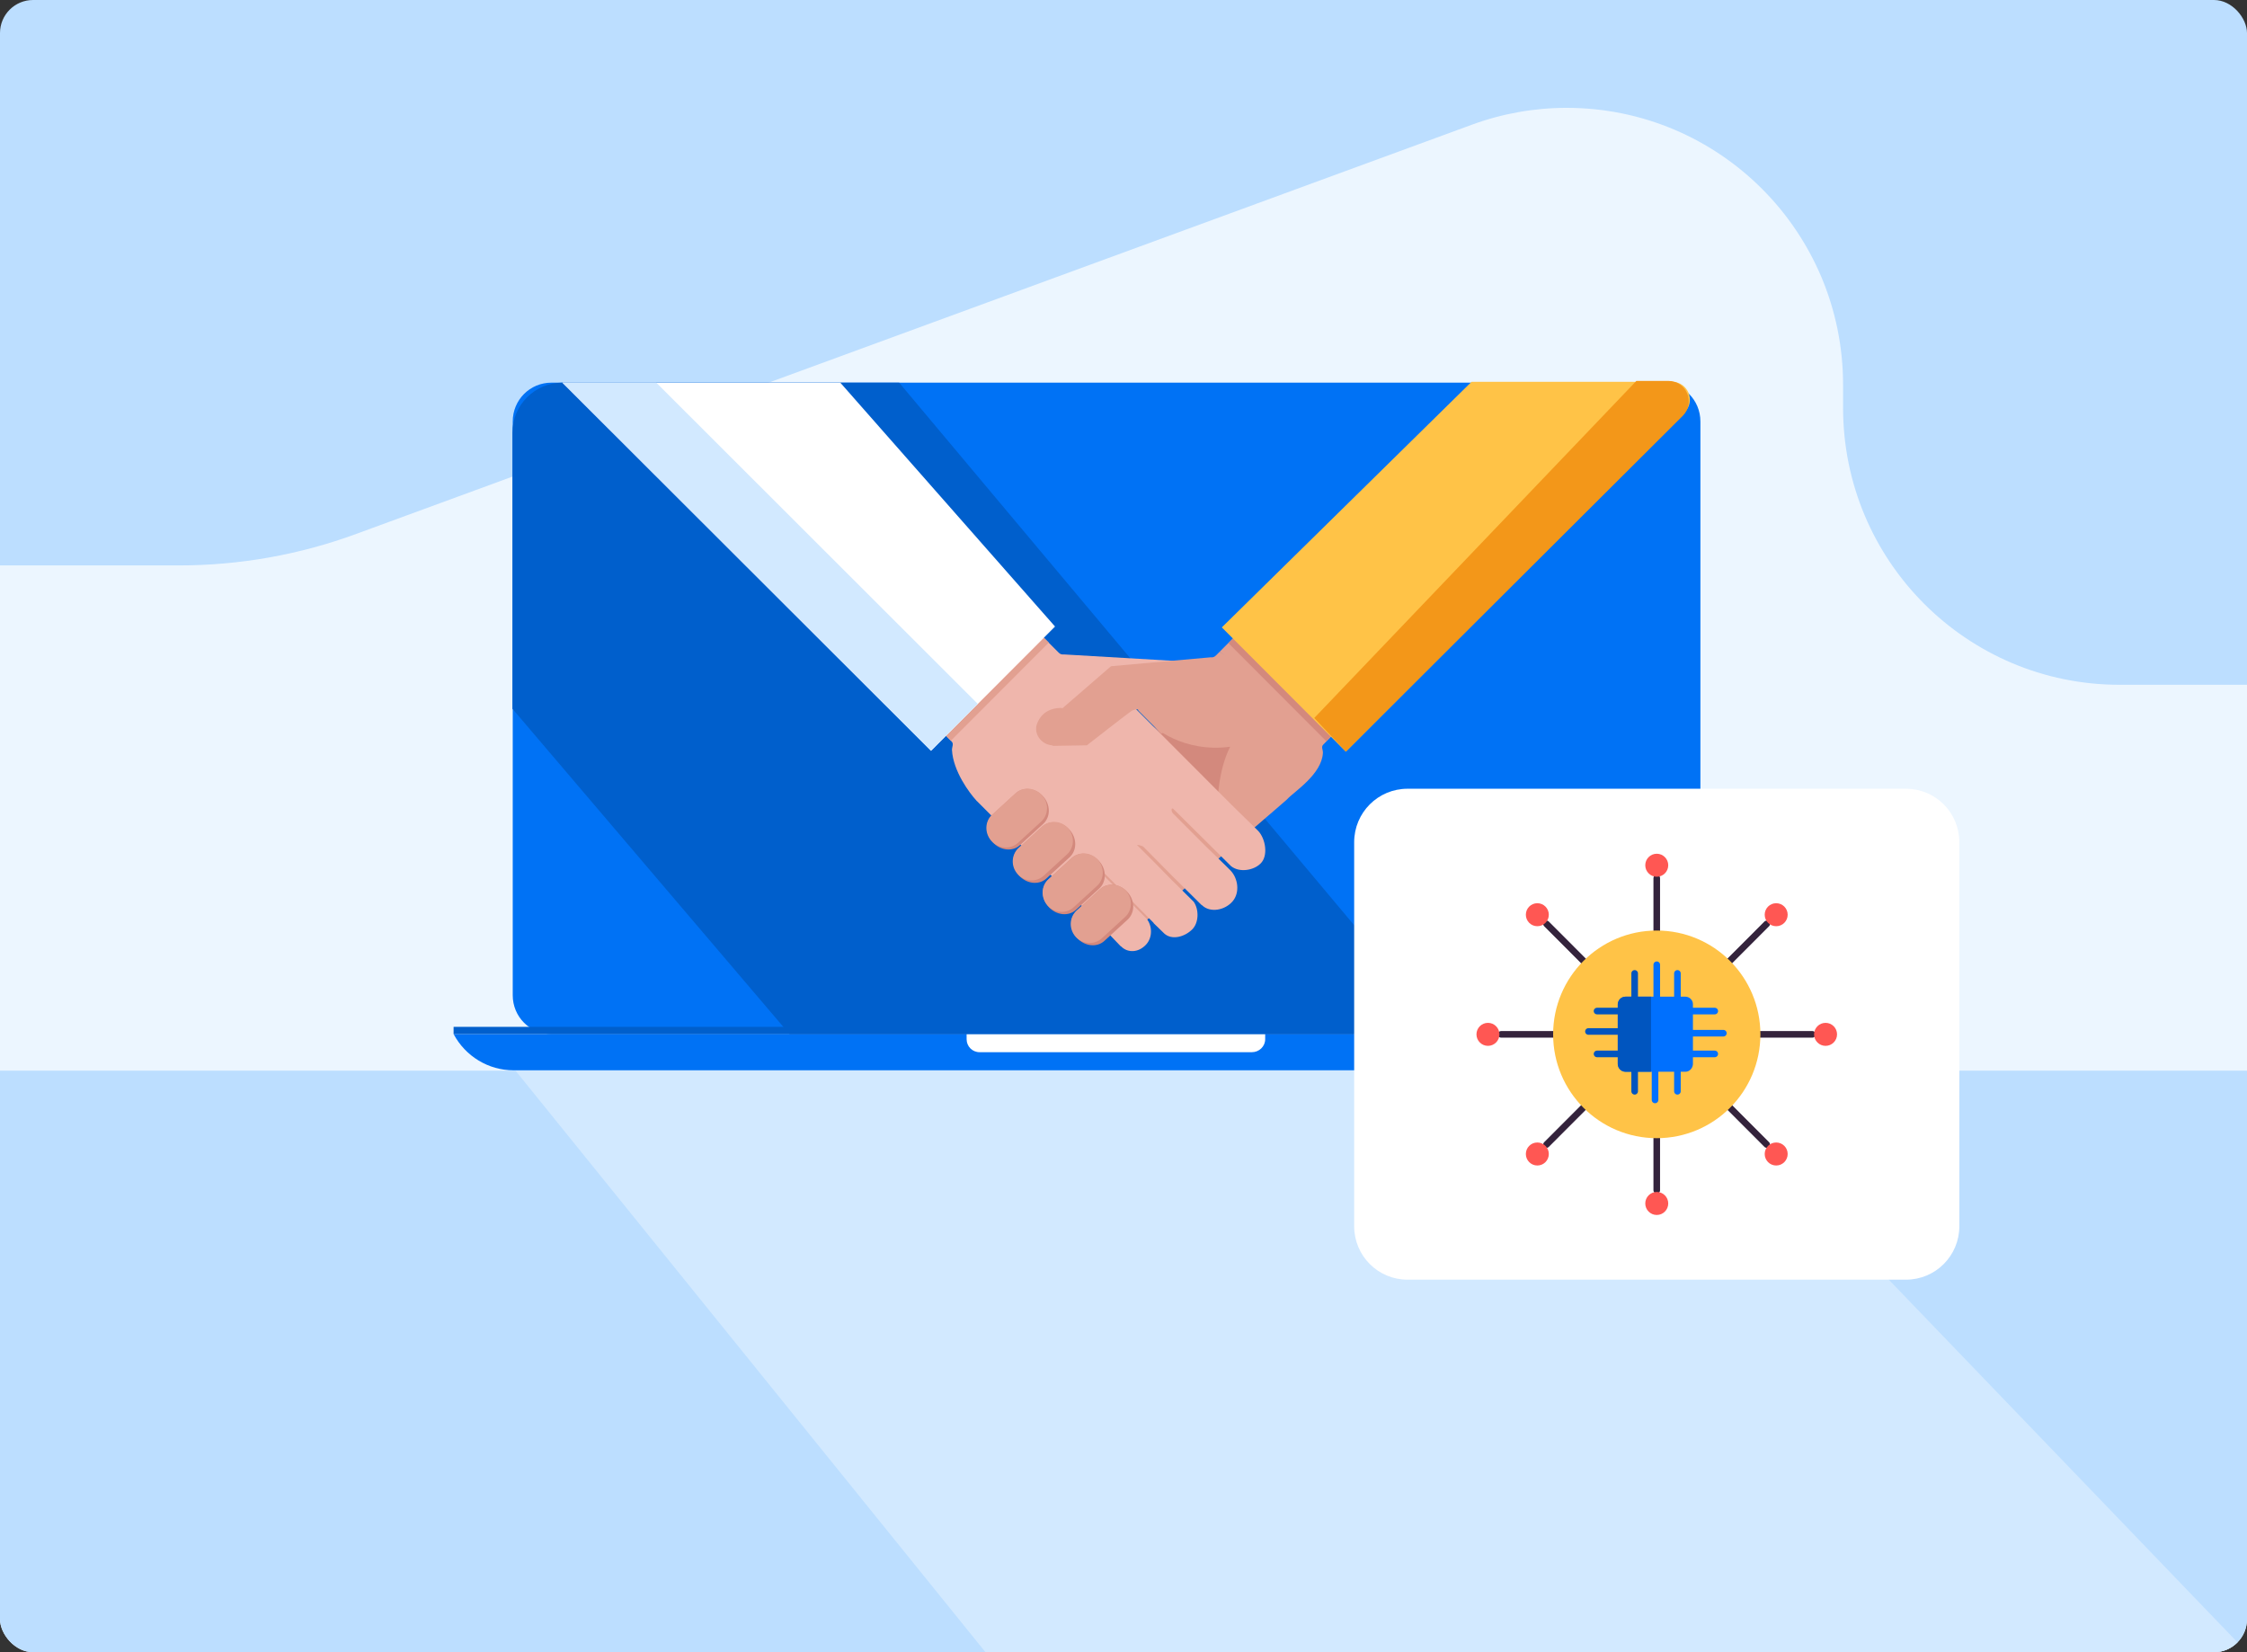 <svg fill="none" height="250" viewBox="0 0 340 250" width="340" xmlns="http://www.w3.org/2000/svg" xmlns:xlink="http://www.w3.org/1999/xlink"><rect x="0" y="0" width="340" height="250" fill="#333333" stroke="none"/><clipPath id="a"><rect height="250" rx="5" width="340"/></clipPath><g clip-path="url(#a)"><path d="m340 11h-340v239h340z" fill="#ecf6ff"/><path d="m0 0v85.556h27.063c9.166 0 18.288-1.61 26.889-4.787l168.718-61.882c4.605-1.697 9.47-2.568 14.379-2.568 23.109 0 41.832 18.756 41.832 41.908v3.481c0 23.151 18.722 41.908 41.832 41.908h19.33v-103.616z" fill="#bcdeff"/><path d="m340 162h-340v88h340z" fill="#bcdeff"/><path d="m78 162 71.119 88h190.881l-84.614-88z" fill="#d2e9ff"/><path d="m251.427 156.467h-167.98c-3.258 0-5.864-2.611-5.864-5.875v-86.818c0-3.264 2.606-5.875 5.864-5.875h167.98c3.258 0 5.865 2.611 5.865 5.875v86.818c0 3.264-2.607 5.875-5.865 5.875z" fill="#0072f5"/><path d="m255.293 161.95h-177.58c-3.823 0-7.298-2.132-9.079-5.483h195.738c-1.781 3.394-5.3 5.483-9.079 5.483z" fill="#0072f5"/><path d="m77.539 65.472v41.776l41.919 49.219h99.259l-82.665-98.568h-50.955c-4.17 0-7.558 3.394-7.558 7.572z" fill="#005fcc"/><path d="m189.439 159.208h-41.223c-1.086 0-1.955-.87-1.955-1.958v-.783h45.177v.783c0 1.088-.913 1.958-1.999 1.958z" fill="#fff"/><path d="m264.372 155.379h-195.738v1.088h195.738z" fill="#005fcc"/><path d="m203.644 109.163-14.813-14.839-4.301 4.308 2.65 1.871-13.118 12.011-8.992 2.35-1.825 1.828 9.079 9.139-10.165 8.485c1.13.871 8.297 7.355 9.166 6.572.043-.044.087-.044.13-.087l5.17-4.004 4.821-4.352 13.206-11.401c.043-.044.087-.087.13-.131 1.043-1.131 5.213-3.743 5.387-6.963.043-.479-.304-.914.043-1.262z" fill="#e2a091"/><path d="m174.496 109.859s4.431 4.091 11.642 3.134c-1.825 3.612-1.868 8.137-1.868 8.137z" fill="#d3897d"/><path d="m147.737 121.13c-1.042-1.131-3.518-4.438-3.692-7.659 0-.478.304-.913-.043-1.262l-3.476-3.481 14.813-14.84 4.865 4.874c.218.218.478.305.782.261l16.334.957 6.429.479c.043 0 .086-.044.173-.044 1.825 0 3.128.87 3.693 2.437.521 1.48-.652 3.09-2.259 3.22-.044 0-.131.044-.174.087l-5.126-.087-6.776-.13c-.348.087-.608.348-.695.653-.087.304-1.173.174-.956.435l14.726 14.752 3.909 3.83c.044.043.087.087.131.13 1.129 1.219 1.52 3.786.347 4.918-1.086 1.088-3.258 1.392-4.474.392l-8.688-8.617c-.347-.348-.434.261-.087.653l5.039 5.048 2.911 2.828.651.653.131.131c1.129 1.218 1.39 3.307.304 4.613-1.173 1.392-3.389 1.784-4.605.652-.043-.043-.087-.087-.13-.087l-4.431-4.395-4.344-4.395c-.174-.174-.956-.348-.956-.261l2.824 2.828 2.128 2.176 3.606 3.569c.825 1.175.782 3.177-.217 4.177-1.13 1.132-3.084 1.698-4.257.61-.044-.044-.087-.087-.131-.131l-1.433-1.392c-.044-.044-.044-.087-.044-.087l-.521-.523-5.039-5.091-1.694-1.697c-.304-.305-.782-.305-.478-.044l6.69 6.745c.825 1.001.956 2.742-.044 3.873-1.172 1.306-2.823 1.306-3.779.348-.043-.043-.087-.043-.13-.087l-5.213-5.439-4.083-4.047-12.38-12.403c-.087-.043-.087-.087-.131-.131z" fill="#efb6ac"/><path d="m157.955 96.496-14.806 14.832.738.738 14.805-14.832z" fill="#e2a091"/><path d="m159.64 94.802-18.766 18.8-55.776-55.703h42.049z" fill="#fff"/><path d="m172.237 107.509 3.475 3.482 18.939-6.484-10.121-5.875-.565.566c-.217.218-.477.305-.782.261l-15.073 1.349-7.341 6.353c-.044 0-.131-.043-.174-.043-1.824 0-3.128.87-3.692 2.437-.522 1.479.651 3.09 2.259 3.22.043 0 .13.044.173.087l5.126-.087s6.559-5.135 6.864-5.266c.738-.304.912-.174.912 0z" fill="#e2a091"/><path d="m167.111 142.367c-1.13 1.045-2.998.827-4.127-.435-1.173-1.262-1.173-3.133-.044-4.178l3.519-3.22c1.129-1.044 2.997-.827 4.127.435 1.173 1.262 1.173 3.133.043 4.178z" fill="#d3897d"/><path d="m162.811 137.667c-1.13 1.045-2.998.827-4.127-.435-1.173-1.262-1.173-3.133-.043-4.178l3.518-3.22c1.13-1.044 2.997-.827 4.127.435 1.173 1.262 1.173 3.133.043 4.178z" fill="#d3897d"/><path d="m166.72 141.976c-1.129 1.044-2.91.913-3.953-.218-1.042-1.175-.999-2.916.131-3.96l3.518-3.22c1.13-1.045 2.911-.914 3.953.217 1.043 1.175.999 2.916-.13 3.96z" fill="#e2a091"/><path d="m162.463 137.276c-1.129 1.044-2.91.914-3.953-.261-1.042-1.175-.999-2.96.131-3.961l3.518-3.22c1.13-1.044 2.911-.914 3.953.261 1.043 1.175.999 2.959-.13 3.96z" fill="#e2a091"/><path d="m158.336 132.924c-1.129 1.044-2.997.827-4.127-.435-1.172-1.262-1.172-3.134-.043-4.178l3.519-3.22c1.129-1.045 2.997-.827 4.126.435 1.173 1.262 1.173 3.133.044 4.177z" fill="#d3897d"/><path d="m157.946 132.489c-1.13 1.044-2.911.957-3.953-.218-1.043-1.131-.999-2.916.13-3.96l3.519-3.22c1.129-1.045 2.91-.958 3.953.217 1.042 1.132.999 2.916-.131 3.96z" fill="#e2a091"/><path d="m154.34 127.876c-1.129 1.044-2.997.827-4.127-.435-1.173-1.262-1.173-3.134-.043-4.178l3.518-3.22c1.13-1.045 2.998-.827 4.127.435 1.173 1.262 1.173 3.133.044 4.178z" fill="#d3897d"/><path d="m154.036 127.528c-1.129 1.044-2.91.914-3.996-.261s-1.043-2.96.087-4.004l3.518-3.22c1.13-1.045 2.911-.914 3.997.261s1.042 2.959-.087 4.003z" fill="#e2a091"/><path d="m186.615 96.577-.737.739 14.805 14.832.737-.739z" fill="#d3897d"/><path d="m184.878 94.933 18.766 18.8 51.258-51.351c1.694-1.697.521-4.526-1.824-4.613h-30.408z" fill="#ffc347"/><path d="m85.098 57.899 55.776 55.703 7.08-7.093-48.652-48.61z" fill="#d2e9ff"/><path d="m198.865 108.641 48.739-51.003h4.865c2.737 0 4.084 3.307 2.172 5.266l-50.997 50.828z" fill="#f39719"/><path d="m288.394 193.631h-75.411c-4.474 0-8.08-3.612-8.08-8.094v-58.097c0-4.482 3.606-8.094 8.08-8.094h75.411c4.474 0 8.079 3.612 8.079 8.094v58.097c0 4.482-3.605 8.094-8.079 8.094z" fill="#fff"/><path d="m250.688 132.88v47.217" stroke="#34233c" stroke-linecap="round" stroke-linejoin="round" stroke-miterlimit="10"/><path d="m250.689 132.663c.959 0 1.737-.78 1.737-1.741s-.778-1.741-1.737-1.741c-.96 0-1.738.78-1.738 1.741s.778 1.741 1.738 1.741z" fill="#ff5753"/><path d="m250.689 183.84c.959 0 1.737-.78 1.737-1.741 0-.962-.778-1.741-1.737-1.741-.96 0-1.738.779-1.738 1.741 0 .961.778 1.741 1.738 1.741z" fill="#ff5753"/><path d="m267.327 139.8-33.318 33.378" stroke="#34233c" stroke-linecap="round" stroke-linejoin="round" stroke-miterlimit="10"/><path d="m268.76 140.148c.96 0 1.738-.779 1.738-1.741 0-.961-.778-1.74-1.738-1.74s-1.738.779-1.738 1.74c0 .962.778 1.741 1.738 1.741z" fill="#ff5753"/><path d="m232.618 176.355c.96 0 1.738-.78 1.738-1.741s-.778-1.741-1.738-1.741c-.959 0-1.737.78-1.737 1.741s.778 1.741 1.737 1.741z" fill="#ff5753"/><path d="m267.327 173.178-33.318-33.378" stroke="#34233c" stroke-linecap="round" stroke-linejoin="round" stroke-miterlimit="10"/><path d="m268.76 176.355c.96 0 1.738-.78 1.738-1.741s-.778-1.741-1.738-1.741-1.738.78-1.738 1.741.778 1.741 1.738 1.741z" fill="#ff5753"/><path d="m232.618 140.148c.96 0 1.738-.779 1.738-1.741 0-.961-.778-1.74-1.738-1.74-.959 0-1.737.779-1.737 1.74 0 .962.778 1.741 1.737 1.741z" fill="#ff5753"/><path d="m274.234 156.51h-47.088" stroke="#34233c" stroke-linecap="round" stroke-linejoin="round" stroke-miterlimit="10"/><path d="m276.232 158.251c.959 0 1.737-.779 1.737-1.741 0-.961-.778-1.74-1.737-1.74-.96 0-1.738.779-1.738 1.74 0 .962.778 1.741 1.738 1.741z" fill="#ff5753"/><path d="m225.147 158.251c.959 0 1.737-.779 1.737-1.741 0-.961-.778-1.74-1.737-1.74-.96 0-1.738.779-1.738 1.74 0 .962.778 1.741 1.738 1.741z" fill="#ff5753"/><path d="m250.689 172.22c8.661 0 15.682-7.033 15.682-15.71 0-8.676-7.021-15.709-15.682-15.709-8.66 0-15.681 7.033-15.681 15.709 0 8.677 7.021 15.71 15.681 15.71z" fill="#ffc347"/><path d="m255.033 162.168h-9.078c-.609 0-1.13-.522-1.13-1.132v-9.095c0-.609.521-1.131 1.13-1.131h9.078c.609 0 1.13.522 1.13 1.131v9.095c-.044.61-.521 1.132-1.13 1.132z" fill="#0070fe"/><g stroke-linecap="round" stroke-linejoin="round" stroke-miterlimit="10"><path d="m250.689 145.979v4.874" stroke="#0070fe"/><path d="m247.345 147.285v3.568" stroke="#0055bf"/><g stroke="#0070fe"><path d="m253.816 147.285v3.568"/><path d="m250.429 166.433v-4.831"/><path d="m253.816 165.127v-3.525"/></g><path d="m247.345 165.127v-3.525" stroke="#0055bf"/><g stroke="#0070fe"><path d="m260.767 156.336h-4.822"/><path d="m259.464 152.986h-3.519"/><path d="m259.464 159.47h-3.519"/></g><g stroke="#0055bf"><path d="m240.351 156.075h4.865"/><path d="m241.653 159.47h3.562"/><path d="m241.653 152.986h3.562"/></g></g><path d="m249.82 162.168h-3.866c-.651 0-1.173-.522-1.173-1.175v-9.008c0-.653.522-1.175 1.173-1.175h3.866" fill="#0055bf"/></g></svg>